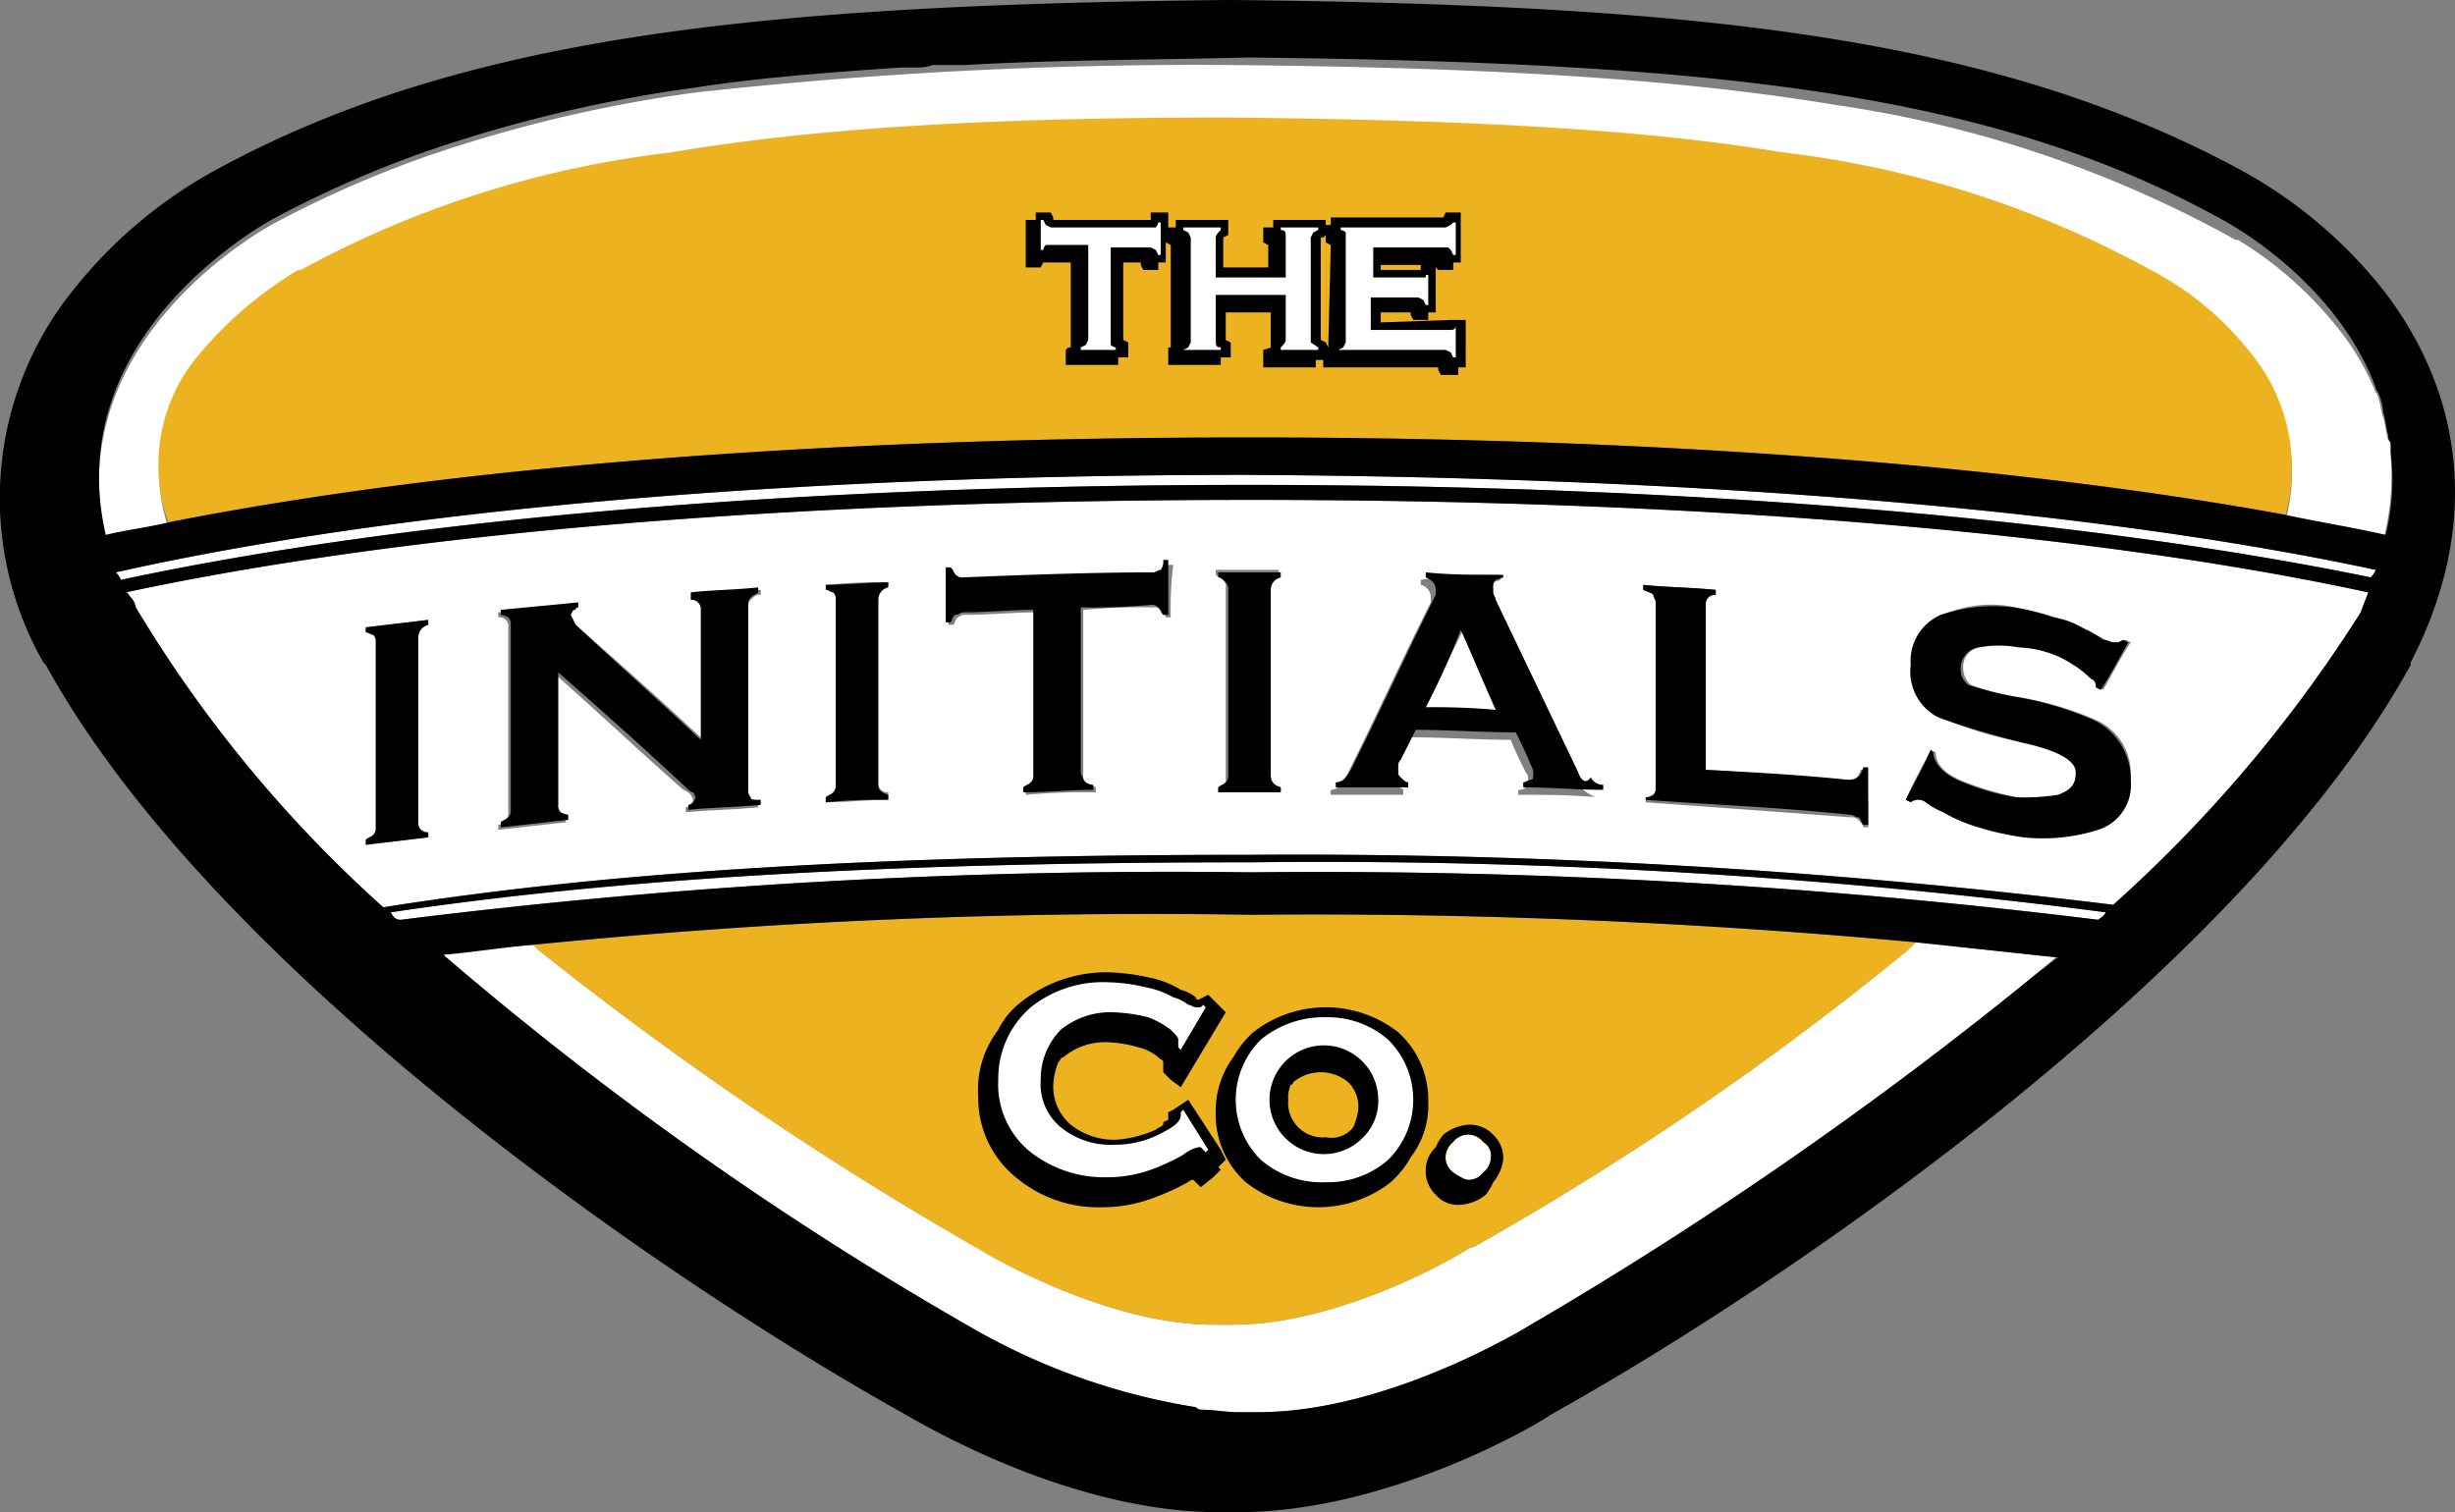 <svg xmlns="http://www.w3.org/2000/svg" width="98.204" height="60.5" viewBox="0 0 98.204 60.5">
  <rect x="0" y="0" width="98.204" height="60.5" fill="#808080" stroke="none"/>
  <g id="initials-logo_1_" data-name="initials-logo (1)" transform="translate(0.032)">
    <path id="Path_1" data-name="Path 1" d="M95.5,17.5a.367.367,0,0,0,.1.3A.367.367,0,0,0,95.5,17.5Z" fill="none"/>
    <path id="Path_2" data-name="Path 2" d="M73.4,4a46.614,46.614,0,0,1,16,5.4h.1a15.274,15.274,0,0,1,4.2,3.8A8.942,8.942,0,0,1,95,15.5c-1.7-4.5-6.3-6.8-6.3-6.8-9.1-5-20.1-6.2-38.8-6.4-4.1.1-7.9.1-11.3.3H37.3a2.2,2.2,0,0,1-.8.1H36c-2.9.2-5.7.5-8.2.8A164.877,164.877,0,0,1,49,2.4C60.1,2.5,67.4,3,73.4,4Z" fill="none"/>
    <path id="Path_3" data-name="Path 3" d="M95.1,15.8a2.354,2.354,0,0,1,.2.8A1.884,1.884,0,0,0,95.1,15.8Z" fill="none"/>
    <path id="Path_4" data-name="Path 4" d="M81.5,38.9c.3-.2.5-.4.8-.6h-.1A4.35,4.35,0,0,1,81.5,38.9Z" fill="none"/>
    <path id="Path_5" data-name="Path 5" d="M95.3,21.4h0a6.825,6.825,0,0,0,.3-3.1A8.387,8.387,0,0,1,95.3,21.4Z" fill="none"/>
    <path id="Path_6" data-name="Path 6" d="M76.6,37.7l-.3.3A121.584,121.584,0,0,1,58.9,49.9h-.1c-1.4.9-5.7,3.1-9.5,3.1h-.8c-4.4,0-9.4-3-9.4-3.1H39A138.224,138.224,0,0,1,21.5,38l-.2-.2c-1.2.1-2.4.2-3.6.4A136.023,136.023,0,0,0,38.8,53.1a26.2,26.2,0,0,0,9,3.2.349.349,0,0,0,.2.1c.5,0,1,.1,1.5.1h.8c5.3,0,10.9-3.5,10.9-3.5A141.49,141.49,0,0,0,81.5,38.9c.2-.2.5-.4.7-.6C80.4,38.1,78.5,37.9,76.6,37.7Z" fill="#fff"/>
    <path id="Path_7" data-name="Path 7" d="M4.8,23.2c11.2-2.4,26.9-3.8,45.1-3.8,18.1,0,33.7,1.4,44.9,3.7a.769.769,0,0,0,.2-.3C83.8,20.4,68.2,19.1,49.8,19c-18.2,0-34.1,1.4-45.2,3.9A.769.769,0,0,1,4.8,23.2Z" fill="#fff"/>
    <path id="Path_8" data-name="Path 8" d="M95.6,18.3v-.4a.367.367,0,0,0-.1-.3c-.1-.3-.1-.6-.2-.9s-.1-.5-.2-.8a.349.349,0,0,0-.1-.2,10.461,10.461,0,0,0-1.3-2.3,15.274,15.274,0,0,0-4.2-3.8h-.1a46.614,46.614,0,0,0-16-5.4c-6-1-13.3-1.5-24.4-1.6A182.771,182.771,0,0,0,27.8,3.7,56.171,56.171,0,0,0,16.9,6.3,44.069,44.069,0,0,0,11,8.9S2.3,13.4,4.2,21.6c.8-.2,1.6-.3,2.5-.5A7.07,7.07,0,0,1,8,14.3,15.538,15.538,0,0,1,11.9,11H12A40.714,40.714,0,0,1,26.8,6.3c5.3-.9,12-1.4,22.2-1.4,10.2.1,16.9.5,22.3,1.4A40.22,40.22,0,0,1,86,11a12.186,12.186,0,0,1,3.9,3.2,7.254,7.254,0,0,1,1.5,6.6c1.3.2,2.6.5,3.9.8A9.874,9.874,0,0,0,95.6,18.3Z" fill="#fff"/>
    <path id="Path_9" data-name="Path 9" d="M50,36.6a247.633,247.633,0,0,0-28.7,1.2l.2.2A138.224,138.224,0,0,0,39,49.9c.1.1,5.1,3.1,9.5,3.1h.8c3.8,0,8.1-2.2,9.5-3.1h.1A121.583,121.583,0,0,0,76.3,38l.3-.3A261.7,261.7,0,0,0,50,36.6Z" fill="#edb21f"/>
    <path id="Path_10" data-name="Path 10" d="M89.9,14A12.186,12.186,0,0,0,86,10.8,40.22,40.22,0,0,0,71.3,6.1C65.9,5.2,59.2,4.8,49,4.7c-10.2,0-16.9.5-22.2,1.4A40.714,40.714,0,0,0,12,10.8h-.1A15.538,15.538,0,0,0,8,14.1a6.829,6.829,0,0,0-1.3,6.8c11.1-2.2,26-3.4,43.2-3.4,16.2,0,30.6,1.1,41.5,3.1A7.254,7.254,0,0,0,89.9,14Z" fill="#edb21f"/>
    <path id="Path_11" data-name="Path 11" d="M50,20c-18.2,0-33.8,1.3-45,3.7.1,0,.1.1.2.2a.758.758,0,0,1,.2.4,51.937,51.937,0,0,0,9.9,12c9.4-1.5,20.6-2.1,34.7-2.1a266.114,266.114,0,0,1,34.5,2,55.366,55.366,0,0,0,9.9-11.7c.1-.3.2-.5.3-.8C83.6,21.3,68,20,50,20ZM14.6,33.8v-.2c.1-.1.2-.1.3-.2a.367.367,0,0,0,.1-.3V25.7a.354.354,0,0,0-.4-.4v-.2c.8-.1,1.7-.2,2.5-.3V25a.51.51,0,0,0-.4.5v7.4a.366.366,0,0,0,.4.4v.2C16.3,33.6,15.5,33.7,14.6,33.8Zm15.7-10c-.1,0-.2.1-.3.2a.367.367,0,0,0-.1.3v7.4a.354.354,0,0,0,.4.4v.2c-1,.1-1.9.1-2.9.2v-.2a.349.349,0,0,0,.2-.1l.1-.2-.1-.2a.769.769,0,0,0-.3-.2c-1.7-1.5-3.4-3.1-5.1-4.6v5.3a.354.354,0,0,0,.4.4v.2l-2.7.3V33c.1,0,.2-.1.3-.2a.367.367,0,0,0,.1-.3V25.1a.354.354,0,0,0-.4-.4v-.2c1-.1,2.1-.2,3.1-.3v.2a.349.349,0,0,0-.2.1l-.1.2.1.2.2.1c1.7,1.5,3.4,3,5.1,4.6V24.4a.366.366,0,0,0-.4-.4v-.2c.9-.1,1.8-.1,2.7-.2v.2h-.1Zm5.2-.4c-.3.1-.4.2-.4.5v7.4a.366.366,0,0,0,.4.4V32c-.8,0-1.7.1-2.5.1v-.2c.1,0,.2-.1.3-.2a.367.367,0,0,0,.1-.3V24a.354.354,0,0,0-.4-.4v-.2a20.9,20.9,0,0,1,2.5-.1Zm11.3,1.3h-.2c0-.1-.1-.2-.2-.3a.367.367,0,0,0-.3-.1,26.2,26.2,0,0,0-2.8.1V31a.367.367,0,0,0,.1.3c0,.1.2.1.4.2v.2a26.2,26.2,0,0,0-2.8.1v-.2c.1,0,.2-.1.3-.2a.367.367,0,0,0,.1-.3V24.5c-.9,0-1.9.1-2.8.1a.367.367,0,0,0-.3.1c-.1,0-.1.2-.2.3h-.2V22.8h.2c0,.1.1.2.2.3a.367.367,0,0,0,.3.1c2.5-.1,5.1-.2,7.6-.2a.367.367,0,0,0,.3-.1c.1,0,.1-.2.2-.3h.2A14.083,14.083,0,0,0,46.8,24.7Zm4.4-1.6c-.3.1-.4.2-.4.5V31a.51.51,0,0,0,.4.5v.2H48.7v-.2c.1,0,.2-.1.3-.2V23.5a.367.367,0,0,0-.1-.3c-.1-.1-.2-.1-.3-.2v-.2h2.5l.1.3Zm12.7,8.8c-1.1-.1-2.1-.1-3.2-.1v-.2a.367.367,0,0,0,.3-.1c.1,0,.1-.1.1-.2,0-.2,0-.3-.1-.4-.2-.4-.4-.8-.6-1.3-1.3,0-2.6-.1-4-.1l-.6,1.2a.349.349,0,0,1-.1.2v.2a.367.367,0,0,0,.1.3c.1.1.2.1.3.2v.2H53.2v-.2a.52.52,0,0,0,.4-.2,2.186,2.186,0,0,0,.3-.5c1.1-2.2,2.1-4.4,3.2-6.6l.1-.2v-.2a.51.51,0,0,0-.4-.5v-.2A18.3,18.3,0,0,1,60,23v.2l-.3.1c-.1,0-.1.1-.1.3v.2c0,.1,0,.1.1.3L63,31a3.329,3.329,0,0,0,.3.6,2.186,2.186,0,0,0,.5.3h.1Zm10.8,1.2h-.2c0-.1-.1-.2-.2-.3a.367.367,0,0,0-.3-.1c-2.7-.2-5.4-.4-8.2-.6v-.2c.1,0,.2-.1.3-.1a.367.367,0,0,0,.1-.3V24.1a.367.367,0,0,0-.1-.3c0-.1-.2-.1-.4-.2v-.2c1,.1,1.9.1,2.9.2v.2a.366.366,0,0,0-.4.4v6.6c1.9.1,3.8.3,5.7.4.3,0,.4-.1.5-.4h.2A17.7,17.7,0,0,1,74.7,33.1Zm9.1,0a7.317,7.317,0,0,1-3,.3A11.627,11.627,0,0,1,79,33a9.751,9.751,0,0,1-1.4-.6c-.3-.2-.6-.3-.7-.4a.5.5,0,0,0-.6,0h-.1c.3-.7.7-1.4,1-2l.2.1q0,.75,1.2,1.2a11.518,11.518,0,0,0,2.1.6,4.735,4.735,0,0,0,1.7-.1.8.8,0,0,0,.7-.9c0-.5-.7-.9-2.2-1.2a14.54,14.54,0,0,1-3.3-1c-.8-.3-1.1-1-1.1-2.1a2.008,2.008,0,0,1,1.2-2,4.616,4.616,0,0,1,2.9-.3,12.437,12.437,0,0,1,1.6.4c.5.2,1,.4,1.3.5a5.737,5.737,0,0,0,.7.4c.1.1.2.1.4.1h.2l.2-.1.2.1c-.4.6-.7,1.2-1.1,1.9l-.2-.1a.367.367,0,0,0-.1-.3,3.732,3.732,0,0,0-.8-.6,5.164,5.164,0,0,0-2.2-.7,4.267,4.267,0,0,0-1.6,0,.773.773,0,0,0-.7.8.908.908,0,0,0,.3.7,10.465,10.465,0,0,0,2,.5,13.164,13.164,0,0,1,3,.9,2.344,2.344,0,0,1,1.4,2.3A2.216,2.216,0,0,1,83.8,33.1Z" fill="#fff"/>
    <path id="Path_12" data-name="Path 12" d="M84.2,36.5a244.335,244.335,0,0,0-34.2-2c-14,0-25,.6-34.4,2,.1.2.2.3.4.3a248.46,248.46,0,0,1,34-1.9,254.962,254.962,0,0,1,33.9,1.9C84,36.7,84.1,36.7,84.2,36.5Z" fill="#fff"/>
    <path id="Path_13" data-name="Path 13" d="M57,28.3c1,0,1.9.1,2.9.1-.5-1.1-.9-2.1-1.4-3.2C58,26.2,57.5,27.2,57,28.3Z" fill="#fff"/>
    <path id="Path_14" data-name="Path 14" d="M95.3,11.6a18.726,18.726,0,0,0-5.7-4.8C79.6,1.4,67.7.2,49.3,0H49C30.5.2,18.5,1.4,8.6,6.8a18.726,18.726,0,0,0-5.7,4.8A13.272,13.272,0,0,0,1.7,26.5l.1.1c6.7,12.2,24.7,24.6,34.4,30,.7.4,6.6,3.9,12.5,3.9h.8c5.9,0,11.8-3.4,12.5-3.9,9.7-5.4,27.7-17.8,34.4-30v-.1C99.1,21.3,98.7,16,95.3,11.6ZM49.8,19c18.4.1,34,1.4,45.2,3.8a.769.769,0,0,1-.2.3C83.6,20.8,68,19.4,49.9,19.4c-18.2,0-33.9,1.4-45.1,3.8a.769.769,0,0,0-.2-.3C15.7,20.4,31.6,19,49.8,19ZM84.5,36.2a266.114,266.114,0,0,0-34.5-2c-14.1,0-25.3.6-34.7,2.1a51.937,51.937,0,0,1-9.9-12,.758.758,0,0,0-.2-.4c-.1-.1-.1-.2-.2-.2C16.2,21.3,31.8,20,50,20c18,0,33.6,1.3,44.7,3.7-.1.3-.2.5-.3.8A55.365,55.365,0,0,1,84.5,36.2ZM50,34.9a248.459,248.459,0,0,0-34,1.9c-.2,0-.3-.1-.4-.3,9.4-1.4,20.4-2,34.4-2a244.335,244.335,0,0,1,34.2,2c-.1.2-.2.2-.3.3A254.962,254.962,0,0,0,50,34.9Zm31.5,4A159.614,159.614,0,0,1,61.2,53s-5.6,3.5-10.9,3.5h-.8c-.5,0-1-.1-1.5-.1a.349.349,0,0,1-.2-.1,26.2,26.2,0,0,1-9-3.2A136.024,136.024,0,0,1,17.7,38.2c1.2-.1,2.4-.3,3.6-.4A247.633,247.633,0,0,1,50,36.6a261.7,261.7,0,0,1,26.6,1.1c1.9.2,3.7.4,5.6.6h.1C82,38.5,81.8,38.7,81.5,38.9ZM95.4,21.4h0c-1.3-.3-2.6-.5-4-.8-10.9-2-25.3-3.1-41.5-3.1-17.2,0-32.1,1.2-43.2,3.4-.8.2-1.7.3-2.5.5C2.3,13.2,11,8.7,11,8.7a44.069,44.069,0,0,1,5.9-2.6A56.171,56.171,0,0,1,27.8,3.5c2.6-.4,5.3-.6,8.2-.8h.5a2.2,2.2,0,0,0,.8-.1h1.3c3.4-.2,7.2-.2,11.3-.3,18.7.2,29.7,1.4,38.8,6.4,0,0,4.6,2.3,6.3,6.8a.349.349,0,0,0,.1.2,2.354,2.354,0,0,1,.2.8c.1.3.1.6.2.9a.367.367,0,0,0,.1.3v.4A9.2,9.2,0,0,1,95.4,21.4Z" fill="#010101"/>
    <path id="Path_15" data-name="Path 15" d="M17.1,33.3a.366.366,0,0,1-.4-.4V25.5a.51.51,0,0,1,.4-.5v-.2c-.8.1-1.7.2-2.5.3v.2c.1,0,.2.1.3.1a.367.367,0,0,1,.1.3v7.4a.367.367,0,0,1-.1.3c-.1.1-.2.1-.3.2v.2c.8-.1,1.7-.2,2.5-.3Z"/>
    <path id="Path_16" data-name="Path 16" d="M27.6,24a.366.366,0,0,1,.4.4v5.2c-1.7-1.6-3.4-3.1-5-4.6l-.1-.2-.1-.2.1-.2c.1,0,.1-.1.2-.1v-.2c-1,.1-2.1.2-3.1.3v.2a1.007,1.007,0,0,1,.3.1.367.367,0,0,1,.1.3v7.4a.367.367,0,0,1-.1.3c-.1.1-.2.1-.3.2v.2l2.7-.3v-.2a1.007,1.007,0,0,1-.3-.1.367.367,0,0,1-.1-.3V26.9c1.7,1.5,3.4,3,5.1,4.6.1.1.2.2.3.2l.1.2-.1.2a.349.349,0,0,1-.2.1v.2c1-.1,1.9-.1,2.9-.2V32c-.3,0-.4,0-.4-.1a.367.367,0,0,1-.1-.3V24.2a.367.367,0,0,1,.1-.3c.1-.1.2-.1.3-.2v-.2c-.9.1-1.8.1-2.7.2C27.6,23.7,27.6,24,27.6,24Z"/>
    <path id="Path_17" data-name="Path 17" d="M33,23.6c.1,0,.2.1.3.1a.367.367,0,0,1,.1.3v7.4a.367.367,0,0,1-.1.3c-.1.1-.2.1-.3.2v.2a20.9,20.9,0,0,1,2.5-.1v-.2c-.3-.1-.4-.2-.4-.4V24a.51.51,0,0,1,.4-.5v-.2c-.8,0-1.7.1-2.5.1Z"/>
    <path id="Path_18" data-name="Path 18" d="M46.4,22.8c-.1,0-.2.1-.3.1-2.5,0-5.1.1-7.6.2a.367.367,0,0,1-.3-.1c-.1-.1-.1-.2-.2-.3h-.2v2.2H38c.1-.2.1-.3.2-.3s.2-.1.3-.1c.9,0,1.9-.1,2.8-.1V31a.367.367,0,0,1-.1.3c-.1.1-.2.1-.3.2v.2c.9,0,1.9-.1,2.8-.1v-.2a.52.52,0,0,1-.4-.2c0-.1-.1-.2-.1-.3V24.3a26.2,26.2,0,0,0,2.8-.1.367.367,0,0,1,.3.1c.1.1.1.2.2.3h.2V22.4h-.2A.584.584,0,0,1,46.4,22.8Z"/>
    <path id="Path_19" data-name="Path 19" d="M48.7,23.1c.1,0,.2.1.3.2a.367.367,0,0,1,.1.3V31a.367.367,0,0,1-.1.3c-.1.1-.2.1-.3.2v.2h2.5v-.2c-.3-.1-.4-.2-.4-.5V23.6a.51.51,0,0,1,.4-.5v-.2H48.7Z"/>
    <path id="Path_20" data-name="Path 20" d="M63.1,30.9,59.8,24c0-.1-.1-.2-.1-.3v-.2a.367.367,0,0,1,.1-.3l.3-.1V23C59,23,58,23,57,22.9v.2c.2.1.4.2.4.5v.2l-.1.2c-1.1,2.2-2.1,4.4-3.2,6.6a2.186,2.186,0,0,1-.3.5.52.52,0,0,1-.4.2v.2h2.9v-.2c-.1,0-.2-.1-.3-.2s-.1-.1-.1-.3v-.2a.31.31,0,0,1,.1-.2l.6-1.2c1.3,0,2.6.1,4,.1.2.4.4.8.6,1.3a.6.6,0,0,1,.1.4c0,.1,0,.2-.1.2s-.2.1-.3.1v.2c1.1,0,2.1.1,3.2.1v-.2a.55.55,0,0,1-.5-.3C63.4,31.4,63.2,31.2,63.1,30.9ZM57,28.3a29.173,29.173,0,0,0,1.4-3.1c.5,1.1.9,2.1,1.4,3.2A26.2,26.2,0,0,0,57,28.3Z"/>
    <path id="Path_21" data-name="Path 21" d="M73.9,31.2c-1.9-.2-3.8-.3-5.7-.4V24.2a.366.366,0,0,1,.4-.4v-.2c-1-.1-1.9-.1-2.9-.2v.2c.2.1.3.1.4.2,0,.1.1.2.1.3v7.4a.354.354,0,0,1-.4.4V32c2.7.2,5.4.3,8.2.6.1,0,.2.1.3.1s.1.2.2.3h.2V30.7h-.2C74.4,31.1,74.2,31.2,73.9,31.2Z"/>
    <path id="Path_22" data-name="Path 22" d="M83.7,28.8a13.164,13.164,0,0,0-3-.9,13.386,13.386,0,0,1-2-.5.779.779,0,0,1-.3-.7.849.849,0,0,1,.7-.8,4.267,4.267,0,0,1,1.6,0,4.082,4.082,0,0,1,2.2.7c.5.3.7.6.8.6a.367.367,0,0,1,.1.3l.2.1c.4-.6.7-1.2,1.1-1.9l-.2-.1-.2.1h-.2c-.1,0-.2-.1-.4-.1a3.217,3.217,0,0,0-.7-.4,3.2,3.2,0,0,0-1.3-.5,9.363,9.363,0,0,0-1.6-.4,6.661,6.661,0,0,0-2.9.3,2.008,2.008,0,0,0-1.2,2,2.053,2.053,0,0,0,1.1,2.1c.8.3,1.8.6,3.3,1,1.4.3,2.2.7,2.2,1.2s-.2.7-.7.9a9.15,9.15,0,0,1-1.7.1,9.651,9.651,0,0,1-2.1-.6c-.8-.3-1.2-.8-1.2-1.2l-.1-.1c-.3.7-.7,1.4-1,2l.2.1a.5.5,0,0,1,.6,0,3.217,3.217,0,0,0,.7.4,6.446,6.446,0,0,0,1.4.6,11.627,11.627,0,0,0,1.8.4,7.318,7.318,0,0,0,3-.3,1.881,1.881,0,0,0,1.3-2A2.619,2.619,0,0,0,83.7,28.8Z"/>
    <path id="Path_23" data-name="Path 23" d="M40.6,47.1a5.13,5.13,0,0,0,3.5,1.2,5.663,5.663,0,0,0,1.8-.3h0a9.751,9.751,0,0,0,1.4-.6h0c.2-.1.3-.2.4-.2h0l.3.3.5-.4.3-.3-.1-.1h0l.3-.3-.2-.4-1.3-2-.6.4-.2.1v.3h0l-.2.1V45c-.1.1-.2.1-.3.2h0a4.707,4.707,0,0,1-1.6.4,2.792,2.792,0,0,1-1.8-.6h0a2.015,2.015,0,0,1-.7-1.6,2.92,2.92,0,0,1,.2-.9c.1-.1.1-.2.2-.2a2.61,2.61,0,0,1,1.8-.6,5.019,5.019,0,0,1,1.2.2,1.915,1.915,0,0,1,.8.4h0c.1.1.2.1.2.2v.4l.3.3.4.3L48.7,41h0l.3-.5-.5-.5-.2-.2-.4.2a.1.1,0,0,1-.1-.1,1.628,1.628,0,0,0-.6-.3h0a3.922,3.922,0,0,0-1.3-.5,8.753,8.753,0,0,0-1.6-.2,5.5,5.5,0,0,0-3.5,1.2h0a3.126,3.126,0,0,0-.9,1.1,3.955,3.955,0,0,0-.8,2.7A4.073,4.073,0,0,0,40.6,47.1Z" fill="#010101"/>
    <path id="Path_24" data-name="Path 24" d="M46.9,40a1.546,1.546,0,0,0,.6.3.367.367,0,0,0,.3.1H48l.1-.1.1.1-1,1.7-.1-.1v-.3c0-.1-.1-.2-.3-.4a3.6,3.6,0,0,0-.9-.5,3.178,3.178,0,0,0-1.4-.2,3.139,3.139,0,0,0-2.1.7,2.319,2.319,0,0,0-.8,2,2.407,2.407,0,0,0,.8,1.9,3.139,3.139,0,0,0,2.1.7,3.922,3.922,0,0,0,1.8-.4c.6-.3.9-.5.9-.8v-.1l.1-.1,1,1.6-.1.1-.1-.1L48,46h-.1l-.6.3a8.1,8.1,0,0,1-1.3.6,4.671,4.671,0,0,1-1.7.3,4.624,4.624,0,0,1-3.1-1,3.775,3.775,0,0,1-1.3-2.9,3.351,3.351,0,0,1,1.3-2.9,4.624,4.624,0,0,1,3.1-1,7.719,7.719,0,0,1,1.5.2A2.3,2.3,0,0,1,46.9,40Z" fill="#010101"/>
    <path id="Path_25" data-name="Path 25" d="M55.6,47.2Z" fill="#010101"/>
    <path id="Path_26" data-name="Path 26" d="M48.6,44.5a3.631,3.631,0,0,0,1.2,2.8h0a4.705,4.705,0,0,0,5.8,0h0a3.915,3.915,0,0,0,.8-1,3.408,3.408,0,0,0,.7-2.2,3.631,3.631,0,0,0-1.2-2.8,4.705,4.705,0,0,0-5.8,0,3.915,3.915,0,0,0-.8,1A3.606,3.606,0,0,0,48.6,44.5Z" fill="#010101"/>
    <path id="Path_27" data-name="Path 27" d="M56.6,44a2.965,2.965,0,0,1-1,2.4,4.109,4.109,0,0,1-2.6.9,3.916,3.916,0,0,1-2.6-.9,3.38,3.38,0,0,1,0-4.8,3.739,3.739,0,0,1,2.6-.9,3.486,3.486,0,0,1,2.5.9A3.043,3.043,0,0,1,56.6,44Z" fill="#010101"/>
    <path id="Path_28" data-name="Path 28" d="M57,46.8a1.284,1.284,0,0,0,.4,1,1.159,1.159,0,0,0,1,.4,1.777,1.777,0,0,0,1-.4h0a2.186,2.186,0,0,0,.3-.5,1.8,1.8,0,0,0,.4-.9,1.284,1.284,0,0,0-.4-1h0a1.284,1.284,0,0,0-1-.4,1.777,1.777,0,0,0-1,.4h0a2.186,2.186,0,0,0-.3.5A1.268,1.268,0,0,0,57,46.8Zm2.6-.5a.713.713,0,0,1-.3.6.9.9,0,0,1-1.5-.6.713.713,0,0,1,.3-.6.864.864,0,0,1,.6-.3.713.713,0,0,1,.6.3A.864.864,0,0,1,59.6,46.3Z" fill="#010101"/>
    <path id="Path_29" data-name="Path 29" d="M55.9,41.2Z" fill="#010101"/>
    <path id="Path_30" data-name="Path 30" d="M50.1,41.2Z" fill="#010101"/>
    <path id="Path_31" data-name="Path 31" d="M44.3,39.3a4.624,4.624,0,0,0-3.1,1,3.775,3.775,0,0,0-1.3,2.9,3.473,3.473,0,0,0,1.3,2.9,4.8,4.8,0,0,0,3.1,1,5.079,5.079,0,0,0,1.7-.3,8.1,8.1,0,0,0,1.3-.6,1.546,1.546,0,0,1,.6-.3H48l.1.1.1.1.1-.1-1-1.6-.1.1v.1c0,.3-.3.5-.9.8a3.922,3.922,0,0,1-1.8.4,3.139,3.139,0,0,1-2.1-.7,2.241,2.241,0,0,1-.8-1.9,2.792,2.792,0,0,1,.8-2,3.139,3.139,0,0,1,2.1-.7,6.752,6.752,0,0,1,1.4.2,3.6,3.6,0,0,1,.9.5c.2.2.3.3.3.4v.3l.1.1,1-1.7-.1-.1-.1.1h-.2c-.1,0-.2-.1-.3-.1a1.628,1.628,0,0,0-.6-.3,3.582,3.582,0,0,0-1.1-.4A6.8,6.8,0,0,0,44.3,39.3Z" fill="#fff"/>
    <path id="Path_32" data-name="Path 32" d="M53,40.7a3.916,3.916,0,0,0-2.6.9,3.38,3.38,0,0,0,0,4.8,3.739,3.739,0,0,0,2.6.9,3.656,3.656,0,0,0,2.5-.9,3.38,3.38,0,0,0,0-4.8A3.656,3.656,0,0,0,53,40.7Zm1.5,4.8a2.175,2.175,0,1,1,.6-1.5A2.035,2.035,0,0,1,54.5,45.5Z" fill="#fff"/>
    <path id="Path_33" data-name="Path 33" d="M58.7,45.4a.713.713,0,0,0-.6.3.864.864,0,0,0-.3.6.713.713,0,0,0,.3.6c.2.1.4.3.6.3a.713.713,0,0,0,.6-.3.864.864,0,0,0,.3-.6.6.6,0,0,0-.3-.6A.864.864,0,0,0,58.7,45.4Z" fill="#fff"/>
    <path id="Path_34" data-name="Path 34" d="M58,12.8h0l-2.8.1v-.4h1.2v.1l.1.2h.6v-.3h.3V10.7l.1.1h.6v-.3h.3v-2h-.6l-.1.2H53.2V9H53V8.8H50.9v.3h-.4v.6l.2.1v.9H48.9V9.5l.2-.1V8.8H47v.3h-.3V8.5H46v.3H42.1V8.7L42,8.5h-.6v.3H41v1.9h.6l.1-.2h1.1v3.4h-.1l-.1.1v.6h2.1v-.3h.4v-.6l-.2-.1V10.5h.7v.1l.1.2h.6v-.3h.3V9.7l.2.1v4.1h-.1v.7h2.1v-.3h.4v-.6l-.2-.1V12.5h1.8v1.4l-.3.1v.7h2.1v-.3h.3v.3h4.6v.1l.1.2h.7v-.3h.3V12.8H58Zm-1.2-2H55.2v-.2h1.6Zm-3.7,3.1L53,14l.1-.1-.1-.2-.2-.1V9.5h.1l.1-.1v.3l.2.1-.1,4.1Z" fill="#010101"/>
    <path id="Path_35" data-name="Path 35" d="M46.4,9.8V8.9h-.1a.349.349,0,0,1-.1.2H42L41.8,9l-.1-.2h-.1V10h.1a.349.349,0,0,1,.1-.2h1.7v3.8l-.1.2-.2.1V14h1.4v-.1a.349.349,0,0,1-.2-.1V9.9H46l.2.1.1.2h.1S46.4,9.8,46.4,9.8Z" fill="#fff"/>
    <path id="Path_36" data-name="Path 36" d="M52.4,13.7V9.5l.1-.2.2-.1V9.1H51.2v.1c.2,0,.2.1.2.3v1.6H48.6V9.5c0-.1.1-.2.2-.3V9.1H47.3v.1l.2.1.1.2v4.2l-.1.2-.2.1h1.5v-.1c-.2,0-.2-.1-.2-.3V11.8h2.8v1.8c0,.1-.1.2-.2.3V14h1.5v-.1l-.3-.2Z" fill="#fff"/>
    <path id="Path_37" data-name="Path 37" d="M58.2,13c0,.2-.1.2-.3.2H54.8V11.9h1.9l.2.1.1.2h.1V11H57v.1H54.9V9.9h3l.1.1.1.2h.1V8.9h-.1L58,9l-.2.1H53.6v.1a.349.349,0,0,1,.2.1v4.4l-.1.2-.2.1h4.3l.2.1.1.2h.1V13Z" fill="#fff"/>
    <path id="Path_38" data-name="Path 38" d="M54.1,45.1h0a2.544,2.544,0,0,0,.2-.7,1.366,1.366,0,0,0-.4-1.1h0a1.712,1.712,0,0,0-2.2,0h0a.1.1,0,0,1-.1.1,1.268,1.268,0,0,0-.1.6,1.366,1.366,0,0,0,.4,1.1h0a1.366,1.366,0,0,0,1.1.4A1.11,1.11,0,0,0,54.1,45.1Z" fill="#edb21f"/>
  </g>
</svg>
